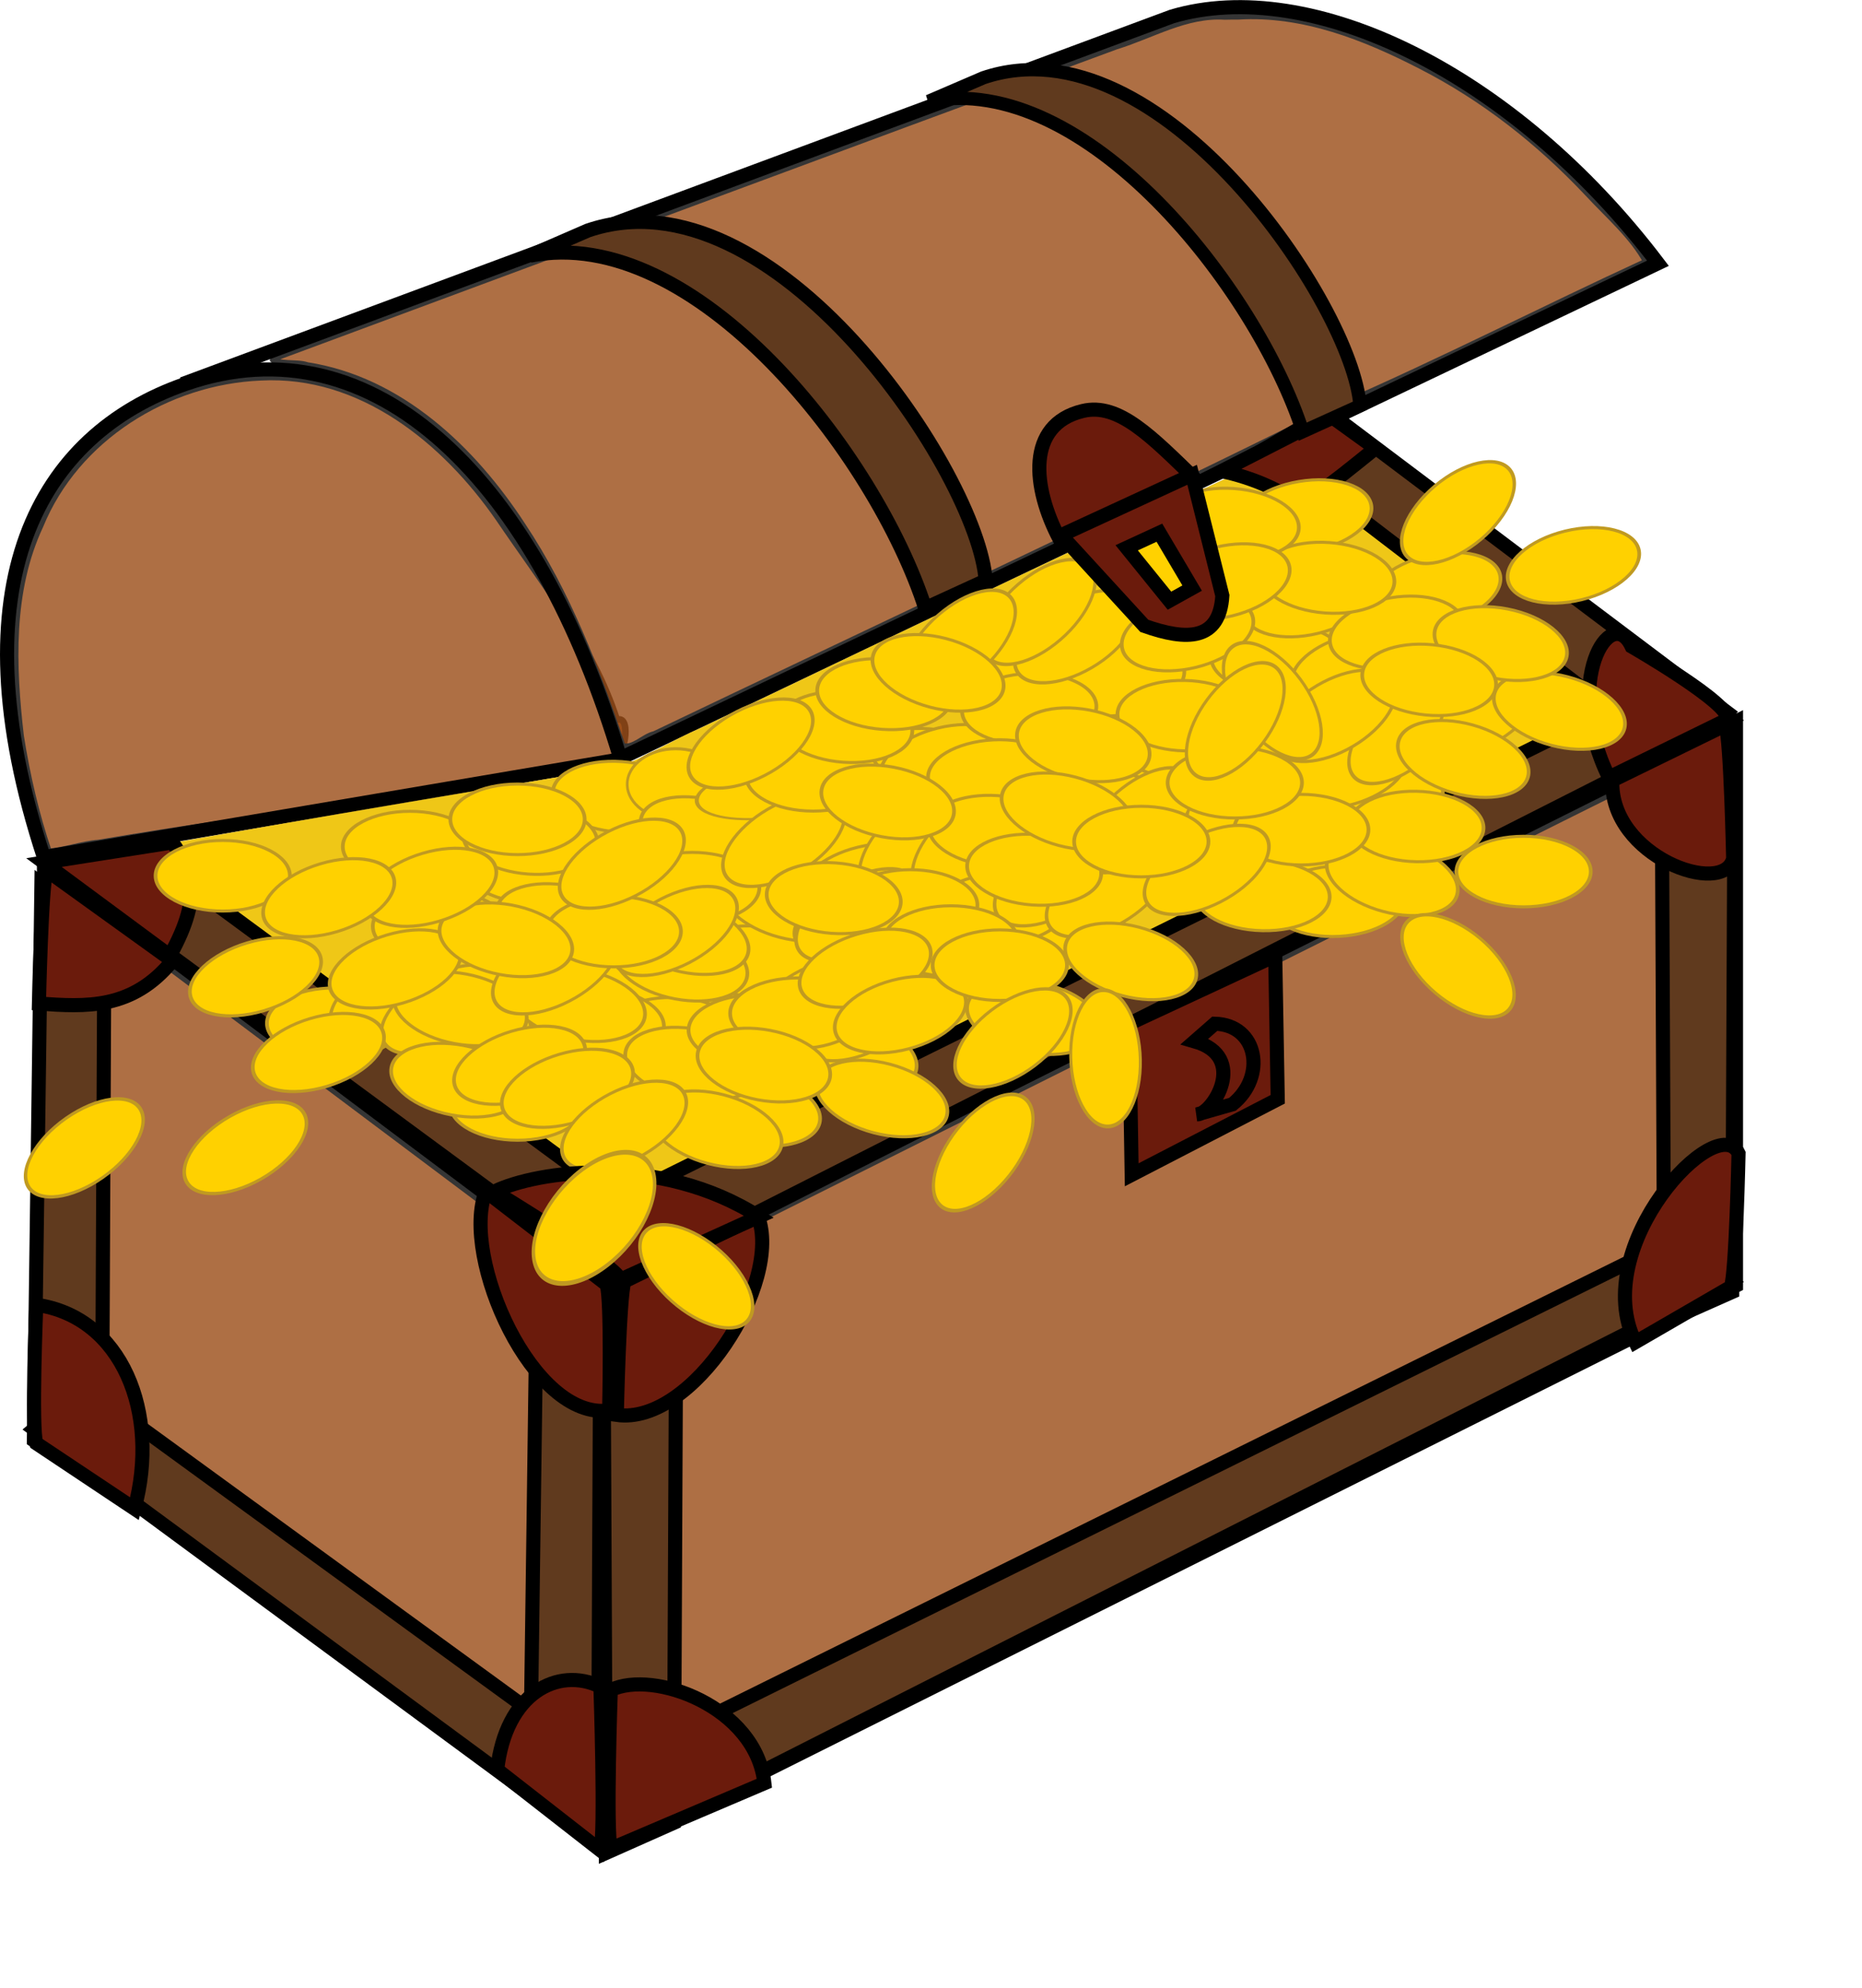 <?xml version="1.0" encoding="UTF-8" standalone="no"?>
<!-- Created with Inkscape (http://www.inkscape.org/) -->

<svg
   xmlns:dc="http://purl.org/dc/elements/1.1/"
   xmlns:cc="http://creativecommons.org/ns#"
   xmlns:rdf="http://www.w3.org/1999/02/22-rdf-syntax-ns#"
   xmlns:svg="http://www.w3.org/2000/svg"
   xmlns="http://www.w3.org/2000/svg"
   xmlns:sodipodi="http://sodipodi.sourceforge.net/DTD/sodipodi-0.dtd"
   xmlns:inkscape="http://www.inkscape.org/namespaces/inkscape"
   width="137.156mm"
   height="146.433mm"
   id="svg3204"
   version="1.1"
   inkscape:version="0.91 r13725"
   sodipodi:docname="schatztruhesvg.svg">
  <defs
     id="defs3206" />
  <sodipodi:namedview
     id="base"
     pagecolor="#ffffff"
     bordercolor="#666666"
     borderopacity="1.0"
     inkscape:pageopacity="0.0"
     inkscape:pageshadow="2"
     inkscape:zoom="2.8"
     inkscape:cx="141.16357"
     inkscape:cy="354.27835"
     inkscape:document-units="px"
     inkscape:current-layer="layer1"
     showgrid="true"
     inkscape:snap-grids="false"
     inkscape:snap-to-guides="true"
     inkscape:window-width="1362"
     inkscape:window-height="704"
     inkscape:window-x="0"
     inkscape:window-y="27"
     inkscape:window-maximized="0"
     showguides="true"
     inkscape:guide-bbox="true"
     fit-margin-top="0"
     fit-margin-left="0"
     fit-margin-right="0"
     fit-margin-bottom="0">
    <inkscape:grid
       type="xygrid"
       id="grid3214"
       originx="-76.88"
       originy="-458.211" />
  </sodipodi:namedview>
  <g
     inkscape:label="Ebene 1"
     inkscape:groupmode="layer"
     id="layer1"
     style="display:inline"
     transform="translate(-76.88,-75.293)">
    <path
       style="fill:#96450d;fill-opacity:0.773;fill-rule:evenodd;stroke:#353535;stroke-width:1.823;stroke-linejoin:bevel;stroke-miterlimit:4;stroke-dasharray:none;stroke-opacity:1"
       d="m 149.485,180.323 c -26.021,1.06 -51.431,16.841 -61.429,41.274 -8.519,18.183 -7.696,39.072 -5.443,58.589 1.731,10.94 4.229,21.769 7.791,32.252 4.467,-0.287 9.278,-2.131 13.99,-2.47 46.467,-7.944 96.264,-13.435 142.55,-22.372 3.769,0.028 6.037,-13.469 1.685,-11.925 -6.608,-20.529 -20.761,-38.199 -32.869,-56.052 -15.062,-21.748 -38.407,-40.775 -66.277,-39.297 z"
       id="path3129"
       inkscape:connector-curvature="0"
       sodipodi:nodetypes="cccccccccc" />
    <path
       style="fill:#96450d;fill-opacity:0.773;fill-rule:evenodd;stroke:#353535;stroke-width:1.823;stroke-linejoin:bevel;stroke-miterlimit:4;stroke-dasharray:none;stroke-opacity:1"
       d="m 417.841,79.879 c -10.773,-0.686 -20.229,5.198 -30.223,8.26 -78.357,28.854 -156.611,57.987 -234.906,87.009 1.324,1.946 6.774,0.862 9.652,1.884 25.859,4.014 46.066,23.294 59.9,44.491 12.547,18.813 20.683,40.202 27.865,61.512 3.051,0.948 6.014,-2.68 8.967,-3.299 59.735,-28.584 119.773,-56.551 179.15,-85.873 2.425,-1.721 6.901,-2.392 7.044,-5.9 1.35,0.539 3.014,1.462 4.644,0.263 28.761,-12.562 56.788,-26.93 85.324,-40.066 -3.864,-7.157 -10.728,-13.033 -16.391,-19.151 -13.387,-14.229 -28.885,-26.432 -46.298,-35.342 -15.725,-8.109 -32.91,-14.92 -50.937,-13.832 -1.264,-0.012 -2.526,0.016 -3.79,0.044 z"
       id="path3127"
       inkscape:connector-curvature="0" />
    <path
       style="fill:#96450d;fill-opacity:0.773;fill-rule:evenodd;stroke:#353535;stroke-width:1.823;stroke-linejoin:bevel;stroke-miterlimit:4;stroke-dasharray:none;stroke-opacity:1"
       d="m 168.916,529.332 -77.285,-57.988 0,-75.537 0,-75.537 77.108,57.836 77.108,57.836 155.622,-77.811 c 85.592,-42.796 155.78,-77.811 155.973,-77.811 0.193,0 0.351,34.068 0.351,75.707 l 0,75.707 -155.62,77.811 c -85.591,42.796 -155.699,77.803 -155.796,77.793 -0.097,-0.007 -34.954,-26.112 -77.46,-58.005 z"
       id="path3115"
       inkscape:connector-curvature="0" />
    <path
       style="fill:none;stroke:#000000;stroke-width:3.926px;stroke-linecap:butt;stroke-linejoin:miter;stroke-opacity:1"
       d="m 89.119,472.438 157.023,117.767 314.045,-157.023 0,-157.023 L 246.142,433.183 89.119,315.416 Z"
       id="path6326"
       inkscape:connector-curvature="0"
       sodipodi:nodetypes="ccccccc" />
    <path
       style="fill:none;stroke:#000000;stroke-width:3.926px;stroke-linecap:butt;stroke-linejoin:miter;stroke-opacity:1"
       d="m 560.187,276.16 -113.561,-84.82 M 88.418,314.014 249.647,286.675 C 226.659,209.541 181.446,163.719 128.375,182.227 88.005,196.305 63.982,237.339 89.119,314.014"
       id="path6328"
       inkscape:connector-curvature="0"
       sodipodi:nodetypes="ccccsc" />
    <path
       style="fill:none;stroke:#000000;stroke-width:3.926px;stroke-linecap:butt;stroke-linejoin:miter;stroke-opacity:1"
       d="M 247.544,287.376 538.456,148.579 C 498.055,95.407 441.72,68.445 403.165,79.882 l -266.726,99.089 -8.765,3.256"
       id="path6330"
       inkscape:connector-curvature="0"
       sodipodi:nodetypes="ccccc" />
    <path
       style="fill:#efc717;fill-opacity:1;fill-rule:evenodd;stroke:#c09a21;stroke-width:0.07;stroke-linejoin:bevel;stroke-miterlimit:4;stroke-dasharray:none;stroke-opacity:1"
       d="m 447.382,195.018 c -58.728,26.92 -116.993,55.031 -175.317,82.883 -7.794,3.357 -15.11,8 -22.999,10.984 -51.669,8.443 -103.516,17.283 -155.007,26.572 0.565,2.683 5.074,4.039 7.032,6.236 48.225,36.55 96.732,72.725 145.106,109.077 28.229,-13.523 56.278,-28.047 84.437,-41.955 74.927,-37.573 150.095,-74.719 224.701,-112.899 -2.221,-3.314 -6.873,-5.355 -9.945,-8.193 -32.533,-24.326 -64.906,-48.952 -97.811,-72.728 l -0.066,0 -0.132,0.023 z"
       id="path3974"
       inkscape:connector-curvature="0" />
  </g>
  <g
     inkscape:groupmode="layer"
     id="layer2"
     inkscape:label="echte Truhe"
     style="display:inline"
     transform="translate(-76.88,-75.293)">
    <path
       style="fill:#603a1e;fill-opacity:1;stroke:#000000;stroke-width:3.926px;stroke-linecap:butt;stroke-linejoin:miter;stroke-opacity:1"
       d="m 226.514,419.163 -2.103,154.92 18.927,12.618 0.701,-154.219 z"
       id="path6333"
       inkscape:connector-curvature="0"
       sodipodi:nodetypes="ccccc" />
    <path
       style="display:inline;fill:#603a1e;fill-opacity:1;stroke:#000000;stroke-width:3.926px;stroke-linecap:butt;stroke-linejoin:miter;stroke-opacity:1"
       d="m 88.418,321.374 -2.103,154.92 18.927,12.618 0.701,-154.219 z"
       id="path6333-6"
       inkscape:connector-curvature="0"
       sodipodi:nodetypes="ccccc" />
    <path
       style="display:inline;fill:#603a1e;fill-opacity:1;stroke:#000000;stroke-width:3.926px;stroke-linecap:butt;stroke-linejoin:miter;stroke-opacity:1"
       d="m 265.189,426.403 -0.701,156.322 -18.927,8.412 -0.701,-154.219 z"
       id="path6333-5"
       inkscape:connector-curvature="0"
       sodipodi:nodetypes="ccccc" />
    <path
       style="display:inline;fill:#603a1e;fill-opacity:1;stroke:#000000;stroke-width:3.926px;stroke-linecap:butt;stroke-linejoin:miter;stroke-opacity:1"
       d="m 559.837,278.614 -0.701,156.322 -18.927,8.412 -0.701,-154.219 z"
       id="path6333-5-9"
       inkscape:connector-curvature="0"
       sodipodi:nodetypes="ccccc" />
    <path
       style="fill:#603a1e;fill-opacity:1;stroke:#000000;stroke-width:3.926px;stroke-linecap:butt;stroke-linejoin:miter;stroke-opacity:1"
       d="m 91.222,316.818 22.432,-7.01 151.415,111.458 -16.824,11.216 z"
       id="path3057"
       inkscape:connector-curvature="0"
       sodipodi:nodetypes="ccccc" />
    <path
       style="display:inline;fill:#603a1e;fill-opacity:1;stroke:#000000;stroke-width:3.926px;stroke-linecap:butt;stroke-linejoin:miter;stroke-opacity:1"
       d="m 429.802,199.752 16.824,-9.814 110.757,83.418 -16.824,11.216 z"
       id="path3057-6"
       inkscape:connector-curvature="0"
       sodipodi:nodetypes="ccccc" />
    <path
       style="display:inline;fill:#6b1b0c;fill-opacity:1;stroke:#000000;stroke-width:3.926px;stroke-linecap:butt;stroke-linejoin:miter;stroke-opacity:1"
       d="m 447.171,190.989 12.618,9.113 c -28.342,22.898 -15.528,12.523 -42.761,6.309 z"
       id="path4774-7"
       inkscape:connector-curvature="0"
       sodipodi:nodetypes="cccc" />
    <ellipse
       style="display:inline;fill:#ffd100;fill-opacity:1;fill-rule:evenodd;stroke:#c09a21;stroke-width:0.406;stroke-linejoin:bevel;stroke-miterlimit:4;stroke-dasharray:none;stroke-opacity:1"
       id="path3798-49-18-0-3"
       transform="matrix(2.548,0.182,-0.127,2.071,146.504,-685.169)"
       cx="63.75"
       cy="468.701"
       rx="7.321"
       ry="4.732" />
    <path
       style="fill:#603a1e;fill-opacity:1;stroke:#000000;stroke-width:3.926px;stroke-linecap:butt;stroke-linejoin:miter;stroke-opacity:1"
       d="M 229.318,419.163 544.064,263.542 558.785,275.459 247.544,433.183 Z"
       id="path3077"
       inkscape:connector-curvature="0" />
    <path
       style="display:inline;fill:#603a1e;fill-opacity:1;stroke:#000000;stroke-width:3.926px;stroke-linecap:butt;stroke-linejoin:miter;stroke-opacity:1"
       d="m 229.318,575.485 314.746,-155.621 14.721,11.917 -311.241,157.724 z"
       id="path3077-2"
       inkscape:connector-curvature="0" />
    <path
       style="display:inline;fill:#603a1e;fill-opacity:1;stroke:#000000;stroke-width:3.926px;stroke-linecap:butt;stroke-linejoin:miter;stroke-opacity:1"
       d="m 86.315,473.139 14.02,-11.917 159.827,116.365 -16.824,11.216 z"
       id="path3057-2"
       inkscape:connector-curvature="0" />
    <path
       style="fill:#603a1e;fill-opacity:1;stroke:#000000;stroke-width:3.926px;stroke-linecap:butt;stroke-linejoin:miter;stroke-opacity:1"
       d="m 224.411,146.476 c 46.156,-9.205 96.359,55.561 110.056,98.139 l 16.824,-7.711 c -2.057,-29.363 -58.787,-115.202 -110.757,-97.438 z"
       id="path3776"
       inkscape:connector-curvature="0"
       sodipodi:nodetypes="ccccc" />
    <path
       style="display:inline;fill:#603a1e;fill-opacity:1;stroke:#000000;stroke-width:3.697px;stroke-linecap:butt;stroke-linejoin:miter;stroke-opacity:1"
       d="m 335.404,103.506 c 43.689,-8.624 91.209,52.058 104.174,91.951 l 15.925,-7.225 C 453.556,160.72 399.858,80.294 350.665,96.938 Z"
       id="path3776-9"
       inkscape:connector-curvature="0"
       sodipodi:nodetypes="ccccc" />
    <ellipse
       style="display:inline;fill:#ffd100;fill-opacity:1;fill-rule:evenodd;stroke:#c09a21;stroke-width:0.406;stroke-linejoin:bevel;stroke-miterlimit:4;stroke-dasharray:none;stroke-opacity:1"
       id="path3798-49-09"
       transform="matrix(2.554,0,0,2.076,36.551,-639.841)"
       cx="63.75"
       cy="468.701"
       rx="7.321"
       ry="4.732" />
    <ellipse
       style="display:inline;fill:#ffd100;fill-opacity:1;fill-rule:evenodd;stroke:#c09a21;stroke-width:0.406;stroke-linejoin:bevel;stroke-miterlimit:4;stroke-dasharray:none;stroke-opacity:1"
       id="path3798-49-1-8"
       transform="matrix(2.554,0,0,2.076,7.074,-612.872)"
       cx="63.75"
       cy="468.701"
       rx="7.321"
       ry="4.732" />
    <ellipse
       style="display:inline;fill:#ffd100;fill-opacity:1;fill-rule:evenodd;stroke:#c09a21;stroke-width:0.406;stroke-linejoin:bevel;stroke-miterlimit:4;stroke-dasharray:none;stroke-opacity:1"
       id="path3798-49-0-5"
       transform="matrix(2.554,0,0,2.076,89.61,-620.275)"
       cx="63.75"
       cy="468.701"
       rx="7.321"
       ry="4.732" />
    <ellipse
       style="display:inline;fill:#ffd100;fill-opacity:1;fill-rule:evenodd;stroke:#c09a21;stroke-width:0.406;stroke-linejoin:bevel;stroke-miterlimit:4;stroke-dasharray:none;stroke-opacity:1"
       id="path3798-49-18-8"
       transform="matrix(2.554,0,0,2.076,62.589,-656.234)"
       cx="63.75"
       cy="468.701"
       rx="7.321"
       ry="4.732" />
    <ellipse
       style="display:inline;fill:#ffd100;fill-opacity:1;fill-rule:evenodd;stroke:#c09a21;stroke-width:0.406;stroke-linejoin:bevel;stroke-miterlimit:4;stroke-dasharray:none;stroke-opacity:1"
       id="path3798-49-3-2"
       transform="matrix(2.554,0,0,2.076,28.199,-662.051)"
       cx="63.75"
       cy="468.701"
       rx="7.321"
       ry="4.732" />
    <path
       style="fill:#6b1b0c;fill-opacity:1;stroke:#000000;stroke-width:3.926px;stroke-linecap:butt;stroke-linejoin:miter;stroke-opacity:1"
       d="m 89.119,315.416 35.751,-5.608 c 4.667,6.84 9.238,13.751 -0.701,31.545 z"
       id="path4774"
       inkscape:connector-curvature="0"
       sodipodi:nodetypes="cccc" />
    <ellipse
       style="display:inline;fill:#ffd100;fill-opacity:1;fill-rule:evenodd;stroke:#c09a21;stroke-width:0.406;stroke-linejoin:bevel;stroke-miterlimit:4;stroke-dasharray:none;stroke-opacity:1"
       id="path3798-49-6-8"
       transform="matrix(2.554,0,0,2.076,-23.931,-653.935)"
       cx="63.75"
       cy="468.701"
       rx="7.321"
       ry="4.732" />
    <ellipse
       style="display:inline;fill:#ffd100;fill-opacity:1;fill-rule:evenodd;stroke:#c09a21;stroke-width:0.406;stroke-linejoin:bevel;stroke-miterlimit:4;stroke-dasharray:none;stroke-opacity:1"
       id="path3798-49-7-1"
       transform="matrix(2.554,0,0,2.076,58.167,-590.133)"
       cx="63.75"
       cy="468.701"
       rx="7.321"
       ry="4.732" />
    <ellipse
       style="display:inline;fill:#ffd100;fill-opacity:1;fill-rule:evenodd;stroke:#c09a21;stroke-width:0.406;stroke-linejoin:bevel;stroke-miterlimit:4;stroke-dasharray:none;stroke-opacity:1"
       id="path3798-49-9-06"
       transform="matrix(2.554,0,0,2.076,100.909,-610.228)"
       cx="63.75"
       cy="468.701"
       rx="7.321"
       ry="4.732" />
    <ellipse
       style="display:inline;fill:#ffd100;fill-opacity:1;fill-rule:evenodd;stroke:#c09a21;stroke-width:0.406;stroke-linejoin:bevel;stroke-miterlimit:4;stroke-dasharray:none;stroke-opacity:1"
       id="path3798-49-0-4-8"
       transform="matrix(2.305,-1.184,0.831,1.873,-350.281,-449.931)"
       cx="63.75"
       cy="468.701"
       rx="7.321"
       ry="4.732" />
    <ellipse
       style="display:inline;fill:#ffd100;fill-opacity:1;fill-rule:evenodd;stroke:#c09a21;stroke-width:0.406;stroke-linejoin:bevel;stroke-miterlimit:4;stroke-dasharray:none;stroke-opacity:1"
       id="path3798-49-9-1-9"
       transform="matrix(2.305,-1.184,0.831,1.873,-336.063,-446.103)"
       cx="63.75"
       cy="468.701"
       rx="7.321"
       ry="4.732" />
    <ellipse
       style="display:inline;fill:#ffd100;fill-opacity:1;fill-rule:evenodd;stroke:#c09a21;stroke-width:0.406;stroke-linejoin:bevel;stroke-miterlimit:4;stroke-dasharray:none;stroke-opacity:1"
       id="path3798-49-12-3"
       transform="matrix(2.548,0.182,-0.127,2.071,121.619,-673.468)"
       cx="63.75"
       cy="468.701"
       rx="7.321"
       ry="4.732" />
    <ellipse
       style="display:inline;fill:#ffd100;fill-opacity:1;fill-rule:evenodd;stroke:#c09a21;stroke-width:0.406;stroke-linejoin:bevel;stroke-miterlimit:4;stroke-dasharray:none;stroke-opacity:1"
       id="path3798-49-0-9-7"
       transform="matrix(2.548,0.182,-0.127,2.071,173.361,-650.17)"
       cx="63.75"
       cy="468.701"
       rx="7.321"
       ry="4.732" />
    <ellipse
       style="display:inline;fill:#ffd100;fill-opacity:1;fill-rule:evenodd;stroke:#c09a21;stroke-width:0.406;stroke-linejoin:bevel;stroke-miterlimit:4;stroke-dasharray:none;stroke-opacity:1"
       id="path3798-49-3-2-7"
       transform="matrix(1.845,0,0,2.09,147.389,-685.967)"
       cx="63.75"
       cy="468.701"
       rx="7.321"
       ry="4.732" />
    <ellipse
       style="display:inline;fill:#ffd100;fill-opacity:1;fill-rule:evenodd;stroke:#c09a21;stroke-width:0.406;stroke-linejoin:bevel;stroke-miterlimit:4;stroke-dasharray:none;stroke-opacity:1"
       id="path3798-49-7-9-6"
       transform="matrix(2.548,0.182,-0.127,2.071,140.137,-622.331)"
       cx="63.75"
       cy="468.701"
       rx="7.321"
       ry="4.732" />
    <ellipse
       style="display:inline;fill:#ffd100;fill-opacity:1;fill-rule:evenodd;stroke:#c09a21;stroke-width:0.406;stroke-linejoin:bevel;stroke-miterlimit:4;stroke-dasharray:none;stroke-opacity:1"
       id="path3798-49-9-0-2"
       transform="matrix(2.548,0.182,-0.127,2.071,184.019,-639.341)"
       cx="63.75"
       cy="468.701"
       rx="7.321"
       ry="4.732" />
    <ellipse
       style="display:inline;fill:#ffd100;fill-opacity:1;fill-rule:evenodd;stroke:#c09a21;stroke-width:0.406;stroke-linejoin:bevel;stroke-miterlimit:4;stroke-dasharray:none;stroke-opacity:1"
       id="path3798-49-09-1"
       transform="matrix(2.512,0.476,-0.366,2.041,249.387,-631.996)"
       cx="63.75"
       cy="468.701"
       rx="7.321"
       ry="4.732" />
    <ellipse
       style="display:inline;fill:#ffd100;fill-opacity:1;fill-rule:evenodd;stroke:#c09a21;stroke-width:0.406;stroke-linejoin:bevel;stroke-miterlimit:4;stroke-dasharray:none;stroke-opacity:1"
       id="path3798-49-1-8-8"
       transform="matrix(2.512,0.476,-0.366,2.041,215.647,-610.964)"
       cx="63.75"
       cy="468.701"
       rx="7.321"
       ry="4.732" />
    <ellipse
       style="display:inline;fill:#ffd100;fill-opacity:1;fill-rule:evenodd;stroke:#c09a21;stroke-width:0.406;stroke-linejoin:bevel;stroke-miterlimit:4;stroke-dasharray:none;stroke-opacity:1"
       id="path3798-49-0-5-8"
       transform="matrix(2.512,0.476,-0.366,2.041,298.121,-602.869)"
       cx="63.75"
       cy="468.701"
       rx="7.321"
       ry="4.732" />
    <ellipse
       style="display:inline;fill:#ffd100;fill-opacity:1;fill-rule:evenodd;stroke:#c09a21;stroke-width:0.406;stroke-linejoin:bevel;stroke-miterlimit:4;stroke-dasharray:none;stroke-opacity:1"
       id="path3798-49-18-8-5"
       transform="matrix(2.512,0.476,-0.366,2.041,277.881,-643.267)"
       cx="63.75"
       cy="468.701"
       rx="7.321"
       ry="4.732" />
    <ellipse
       style="display:inline;fill:#ffd100;fill-opacity:1;fill-rule:evenodd;stroke:#c09a21;stroke-width:0.406;stroke-linejoin:bevel;stroke-miterlimit:4;stroke-dasharray:none;stroke-opacity:1"
       id="path3798-49-3-2-4"
       transform="matrix(2.512,0.476,-0.366,2.041,245.085,-655.394)"
       cx="63.75"
       cy="468.701"
       rx="7.321"
       ry="4.732" />
    <ellipse
       style="display:inline;fill:#ffd100;fill-opacity:1;fill-rule:evenodd;stroke:#c09a21;stroke-width:0.406;stroke-linejoin:bevel;stroke-miterlimit:4;stroke-dasharray:none;stroke-opacity:1"
       id="path3798-49-6-8-9"
       transform="matrix(2.512,0.476,-0.366,2.041,216.455,-630.832)"
       cx="63.75"
       cy="468.701"
       rx="7.321"
       ry="4.732" />
    <ellipse
       style="display:inline;fill:#ffd100;fill-opacity:1;fill-rule:evenodd;stroke:#c09a21;stroke-width:0.406;stroke-linejoin:bevel;stroke-miterlimit:4;stroke-dasharray:none;stroke-opacity:1"
       id="path3798-49-9-06-8"
       transform="matrix(2.512,0.476,-0.366,2.041,280.826,-615.417)"
       cx="63.75"
       cy="468.701"
       rx="7.321"
       ry="4.732" />
    <ellipse
       style="display:inline;fill:#ffd100;fill-opacity:1;fill-rule:evenodd;stroke:#c09a21;stroke-width:0.406;stroke-linejoin:bevel;stroke-miterlimit:4;stroke-dasharray:none;stroke-opacity:1"
       id="path3798-49-97-9-6"
       transform="matrix(2.475,-0.735,0.487,1.997,-220.512,-520.849)"
       cx="63.75"
       cy="468.701"
       rx="7.321"
       ry="4.732" />
    <ellipse
       style="display:inline;fill:#ffd100;fill-opacity:1;fill-rule:evenodd;stroke:#c09a21;stroke-width:0.406;stroke-linejoin:bevel;stroke-miterlimit:4;stroke-dasharray:none;stroke-opacity:1"
       id="path3798-49-0-4-8-1"
       transform="matrix(2.475,-0.735,0.487,1.997,-164.497,-517.296)"
       cx="63.75"
       cy="468.701"
       rx="7.321"
       ry="4.732" />
    <ellipse
       style="display:inline;fill:#ffd100;fill-opacity:1;fill-rule:evenodd;stroke:#c09a21;stroke-width:0.406;stroke-linejoin:bevel;stroke-miterlimit:4;stroke-dasharray:none;stroke-opacity:1"
       id="path3798-49-18-7-6-5"
       transform="matrix(2.475,-0.735,0.487,1.997,-199.121,-544.115)"
       cx="63.75"
       cy="468.701"
       rx="7.321"
       ry="4.732" />
    <ellipse
       style="display:inline;fill:#ffd100;fill-opacity:1;fill-rule:evenodd;stroke:#c09a21;stroke-width:0.406;stroke-linejoin:bevel;stroke-miterlimit:4;stroke-dasharray:none;stroke-opacity:1"
       id="path3798-49-3-1-7-9"
       transform="matrix(2.475,-0.735,0.487,1.997,-238.023,-541.916)"
       cx="63.75"
       cy="468.701"
       rx="7.321"
       ry="4.732" />
    <ellipse
       style="display:inline;fill:#ffd100;fill-opacity:1;fill-rule:evenodd;stroke:#c09a21;stroke-width:0.406;stroke-linejoin:bevel;stroke-miterlimit:4;stroke-dasharray:none;stroke-opacity:1"
       id="path3798-49-9-1-9-5"
       transform="matrix(2.475,-0.735,0.487,1.997,-151.188,-510.882)"
       cx="63.75"
       cy="468.701"
       rx="7.321"
       ry="4.732" />
    <ellipse
       style="display:inline;fill:#ffd100;fill-opacity:1;fill-rule:evenodd;stroke:#c09a21;stroke-width:0.406;stroke-linejoin:bevel;stroke-miterlimit:4;stroke-dasharray:none;stroke-opacity:1"
       id="path3798-49-12-3-2"
       transform="matrix(2.474,0.653,-0.49,2.013,338.971,-649.217)"
       cx="63.75"
       cy="468.701"
       rx="7.321"
       ry="4.732" />
    <ellipse
       style="display:inline;fill:#ffd100;fill-opacity:1;fill-rule:evenodd;stroke:#c09a21;stroke-width:0.406;stroke-linejoin:bevel;stroke-miterlimit:4;stroke-dasharray:none;stroke-opacity:1"
       id="path3798-49-0-9-7-7"
       transform="matrix(2.474,0.653,-0.49,2.013,385.752,-616.666)"
       cx="63.75"
       cy="468.701"
       rx="7.321"
       ry="4.732" />
    <ellipse
       style="display:inline;fill:#ffd100;fill-opacity:1;fill-rule:evenodd;stroke:#c09a21;stroke-width:0.406;stroke-linejoin:bevel;stroke-miterlimit:4;stroke-dasharray:none;stroke-opacity:1"
       id="path3798-49-18-0-3-0"
       transform="matrix(2.474,0.653,-0.49,2.013,368.067,-658.454)"
       cx="63.75"
       cy="468.701"
       rx="7.321"
       ry="4.732" />
    <ellipse
       style="display:inline;fill:#ffd100;fill-opacity:1;fill-rule:evenodd;stroke:#c09a21;stroke-width:0.406;stroke-linejoin:bevel;stroke-miterlimit:4;stroke-dasharray:none;stroke-opacity:1"
       id="path3798-49-3-15-4-1"
       transform="matrix(2.474,0.653,-0.49,2.013,345.44,-677.366)"
       cx="63.75"
       cy="468.701"
       rx="7.321"
       ry="4.732" />
    <ellipse
       style="display:inline;fill:#ffd100;fill-opacity:1;fill-rule:evenodd;stroke:#c09a21;stroke-width:0.406;stroke-linejoin:bevel;stroke-miterlimit:4;stroke-dasharray:none;stroke-opacity:1"
       id="path3798-49-7-9-6-1"
       transform="matrix(2.474,0.653,-0.49,2.013,348.174,-595.476)"
       cx="63.75"
       cy="468.701"
       rx="7.321"
       ry="4.732" />
    <ellipse
       style="display:inline;fill:#ffd100;fill-opacity:1;fill-rule:evenodd;stroke:#c09a21;stroke-width:0.406;stroke-linejoin:bevel;stroke-miterlimit:4;stroke-dasharray:none;stroke-opacity:1"
       id="path3798-49-9-0-2-2"
       transform="matrix(2.474,0.653,-0.49,2.013,394.326,-604.03)"
       cx="63.75"
       cy="468.701"
       rx="7.321"
       ry="4.732" />
    <ellipse
       style="display:inline;fill:#ffd100;fill-opacity:1;fill-rule:evenodd;stroke:#c09a21;stroke-width:0.406;stroke-linejoin:bevel;stroke-miterlimit:4;stroke-dasharray:none;stroke-opacity:1"
       id="path3798-49-09-5"
       transform="matrix(2.554,0,0,2.076,153.934,-637.925)"
       cx="63.75"
       cy="468.701"
       rx="7.321"
       ry="4.732" />
    <ellipse
       style="display:inline;fill:#ffd100;fill-opacity:1;fill-rule:evenodd;stroke:#c09a21;stroke-width:0.406;stroke-linejoin:bevel;stroke-miterlimit:4;stroke-dasharray:none;stroke-opacity:1"
       id="path3798-49-1-8-6"
       transform="matrix(2.554,0,0,2.076,124.457,-610.956)"
       cx="63.75"
       cy="468.701"
       rx="7.321"
       ry="4.732" />
    <ellipse
       style="display:inline;fill:#ffd100;fill-opacity:1;fill-rule:evenodd;stroke:#c09a21;stroke-width:0.406;stroke-linejoin:bevel;stroke-miterlimit:4;stroke-dasharray:none;stroke-opacity:1"
       id="path3798-49-18-8-8"
       transform="matrix(2.554,0,0,2.076,179.972,-654.318)"
       cx="63.75"
       cy="468.701"
       rx="7.321"
       ry="4.732" />
    <ellipse
       style="display:inline;fill:#ffd100;fill-opacity:1;fill-rule:evenodd;stroke:#c09a21;stroke-width:0.406;stroke-linejoin:bevel;stroke-miterlimit:4;stroke-dasharray:none;stroke-opacity:1"
       id="path3798-49-3-2-6"
       transform="matrix(2.554,0,0,2.076,145.582,-660.135)"
       cx="63.75"
       cy="468.701"
       rx="7.321"
       ry="4.732" />
    <ellipse
       style="display:inline;fill:#ffd100;fill-opacity:1;fill-rule:evenodd;stroke:#c09a21;stroke-width:0.406;stroke-linejoin:bevel;stroke-miterlimit:4;stroke-dasharray:none;stroke-opacity:1"
       id="path3798-49-6-8-3"
       transform="matrix(2.554,0,0,2.076,106.771,-650.616)"
       cx="63.75"
       cy="468.701"
       rx="7.321"
       ry="4.732" />
    <ellipse
       style="display:inline;fill:#ffd100;fill-opacity:1;fill-rule:evenodd;stroke:#c09a21;stroke-width:0.406;stroke-linejoin:bevel;stroke-miterlimit:4;stroke-dasharray:none;stroke-opacity:1"
       id="path3798-49-97-9-3"
       transform="matrix(2.305,-1.184,0.831,1.873,-285.808,-413.734)"
       cx="63.75"
       cy="468.701"
       rx="7.321"
       ry="4.732" />
    <ellipse
       style="display:inline;fill:#ffd100;fill-opacity:1;fill-rule:evenodd;stroke:#c09a21;stroke-width:0.406;stroke-linejoin:bevel;stroke-miterlimit:4;stroke-dasharray:none;stroke-opacity:1"
       id="path3798-49-0-4-8-2"
       transform="matrix(2.305,-1.184,0.831,1.873,-232.898,-448.015)"
       cx="63.75"
       cy="468.701"
       rx="7.321"
       ry="4.732" />
    <ellipse
       style="display:inline;fill:#ffd100;fill-opacity:1;fill-rule:evenodd;stroke:#c09a21;stroke-width:0.406;stroke-linejoin:bevel;stroke-miterlimit:4;stroke-dasharray:none;stroke-opacity:1"
       id="path3798-49-18-7-6-8"
       transform="matrix(2.305,-1.184,0.831,1.873,-271.674,-467.939)"
       cx="63.75"
       cy="468.701"
       rx="7.321"
       ry="4.732" />
    <ellipse
       style="display:inline;fill:#ffd100;fill-opacity:1;fill-rule:evenodd;stroke:#c09a21;stroke-width:0.406;stroke-linejoin:bevel;stroke-miterlimit:4;stroke-dasharray:none;stroke-opacity:1"
       id="path3798-49-3-1-7-0"
       transform="matrix(2.305,-1.184,0.831,1.873,-305.037,-457.245)"
       cx="63.75"
       cy="468.701"
       rx="7.321"
       ry="4.732" />
    <ellipse
       style="display:inline;fill:#ffd100;fill-opacity:1;fill-rule:evenodd;stroke:#c09a21;stroke-width:0.406;stroke-linejoin:bevel;stroke-miterlimit:4;stroke-dasharray:none;stroke-opacity:1"
       id="path3798-49-9-1-9-4"
       transform="matrix(2.305,-1.184,0.831,1.873,-218.68,-444.187)"
       cx="63.75"
       cy="468.701"
       rx="7.321"
       ry="4.732" />
    <ellipse
       style="display:inline;fill:#ffd100;fill-opacity:1;fill-rule:evenodd;stroke:#c09a21;stroke-width:0.406;stroke-linejoin:bevel;stroke-miterlimit:4;stroke-dasharray:none;stroke-opacity:1"
       id="path3798-49-12-3-8"
       transform="matrix(2.548,0.182,-0.127,2.071,239.002,-671.551)"
       cx="63.75"
       cy="468.701"
       rx="7.321"
       ry="4.732" />
    <ellipse
       style="display:inline;fill:#ffd100;fill-opacity:1;fill-rule:evenodd;stroke:#c09a21;stroke-width:0.406;stroke-linejoin:bevel;stroke-miterlimit:4;stroke-dasharray:none;stroke-opacity:1"
       id="path3798-49-3-15-4-2"
       transform="matrix(2.548,0.182,-0.127,2.071,232.032,-694.307)"
       cx="63.75"
       cy="468.701"
       rx="7.321"
       ry="4.732" />
    <ellipse
       style="display:inline;fill:#ffd100;fill-opacity:1;fill-rule:evenodd;stroke:#c09a21;stroke-width:0.406;stroke-linejoin:bevel;stroke-miterlimit:4;stroke-dasharray:none;stroke-opacity:1"
       id="path3798-49-09-3"
       transform="matrix(2.482,-0.603,0.49,2.017,-47.56,-619.417)"
       cx="63.75"
       cy="468.701"
       rx="7.321"
       ry="4.732" />
    <ellipse
       style="display:inline;fill:#ffd100;fill-opacity:1;fill-rule:evenodd;stroke:#c09a21;stroke-width:0.406;stroke-linejoin:bevel;stroke-miterlimit:4;stroke-dasharray:none;stroke-opacity:1"
       id="path3798-49-1-8-7"
       transform="matrix(2.482,-0.603,0.49,2.017,-69.842,-586.254)"
       cx="63.75"
       cy="468.701"
       rx="7.321"
       ry="4.732" />
    <ellipse
       style="display:inline;fill:#ffd100;fill-opacity:1;fill-rule:evenodd;stroke:#c09a21;stroke-width:0.406;stroke-linejoin:bevel;stroke-miterlimit:4;stroke-dasharray:none;stroke-opacity:1"
       id="path3798-49-0-5-5"
       transform="matrix(2.482,-0.603,0.49,2.017,8.618,-612.921)"
       cx="63.75"
       cy="468.701"
       rx="7.321"
       ry="4.732" />
    <ellipse
       style="display:inline;fill:#ffd100;fill-opacity:1;fill-rule:evenodd;stroke:#c09a21;stroke-width:0.406;stroke-linejoin:bevel;stroke-miterlimit:4;stroke-dasharray:none;stroke-opacity:1"
       id="path3798-49-18-8-86"
       transform="matrix(2.482,-0.603,0.49,2.017,-26.124,-641.49)"
       cx="63.75"
       cy="468.701"
       rx="7.321"
       ry="4.732" />
    <ellipse
       style="display:inline;fill:#ffd100;fill-opacity:1;fill-rule:evenodd;stroke:#c09a21;stroke-width:0.406;stroke-linejoin:bevel;stroke-miterlimit:4;stroke-dasharray:none;stroke-opacity:1"
       id="path3798-49-3-2-2"
       transform="matrix(2.482,-0.603,0.49,2.017,-60.916,-639.029)"
       cx="63.75"
       cy="468.701"
       rx="7.321"
       ry="4.732" />
    <ellipse
       style="display:inline;fill:#ffd100;fill-opacity:1;fill-rule:evenodd;stroke:#c09a21;stroke-width:0.406;stroke-linejoin:bevel;stroke-miterlimit:4;stroke-dasharray:none;stroke-opacity:1"
       id="path3798-49-6-8-0"
       transform="matrix(2.727,-0.425,0.538,1.423,-135.013,-343.952)"
       cx="63.75"
       cy="468.701"
       rx="7.321"
       ry="4.732" />
    <path
       style="fill:#6b1b0c;fill-opacity:1;stroke:#000000;stroke-width:3.926px;stroke-linecap:butt;stroke-linejoin:miter;stroke-opacity:1"
       d="m 391.248,360.279 40.658,-18.927 0.701,39.957 -40.658,21.03 z"
       id="path5067"
       inkscape:connector-curvature="0"
       sodipodi:nodetypes="ccccc" />
    <ellipse
       style="display:inline;fill:#ffd100;fill-opacity:1;fill-rule:evenodd;stroke:#c09a21;stroke-width:0.406;stroke-linejoin:bevel;stroke-miterlimit:4;stroke-dasharray:none;stroke-opacity:1"
       id="path3798-49-7-1-6"
       transform="matrix(2.482,-0.603,0.49,2.017,-14.826,-576.212)"
       cx="63.75"
       cy="468.701"
       rx="7.321"
       ry="4.732" />
    <ellipse
       style="display:inline;fill:#ffd100;fill-opacity:1;fill-rule:evenodd;stroke:#c09a21;stroke-width:0.406;stroke-linejoin:bevel;stroke-miterlimit:4;stroke-dasharray:none;stroke-opacity:1"
       id="path3798-49-9-06-24"
       transform="matrix(2.482,-0.603,0.49,2.017,21.969,-605.823)"
       cx="63.75"
       cy="468.701"
       rx="7.321"
       ry="4.732" />
    <ellipse
       style="display:inline;fill:#ffd100;fill-opacity:1;fill-rule:evenodd;stroke:#c09a21;stroke-width:0.406;stroke-linejoin:bevel;stroke-miterlimit:4;stroke-dasharray:none;stroke-opacity:1"
       id="path3798-49-0-4-8-9"
       transform="matrix(1.96,-1.694,1.249,1.624,-378.668,-343.604)"
       cx="63.75"
       cy="468.701"
       rx="7.321"
       ry="4.732" />
    <ellipse
       style="display:inline;fill:#ffd100;fill-opacity:1;fill-rule:evenodd;stroke:#c09a21;stroke-width:0.406;stroke-linejoin:bevel;stroke-miterlimit:4;stroke-dasharray:none;stroke-opacity:1"
       id="path3798-49-9-1-9-6"
       transform="matrix(1.96,-1.694,1.249,1.624,-363.947,-343.238)"
       cx="63.75"
       cy="468.701"
       rx="7.321"
       ry="4.732" />
    <ellipse
       style="display:inline;fill:#ffd100;fill-opacity:1;fill-rule:evenodd;stroke:#c09a21;stroke-width:0.406;stroke-linejoin:bevel;stroke-miterlimit:4;stroke-dasharray:none;stroke-opacity:1"
       id="path3798-49-12-3-9"
       transform="matrix(2.519,-0.425,0.365,2.043,27.174,-672.164)"
       cx="63.75"
       cy="468.701"
       rx="7.321"
       ry="4.732" />
    <ellipse
       style="display:inline;fill:#ffd100;fill-opacity:1;fill-rule:evenodd;stroke:#c09a21;stroke-width:0.406;stroke-linejoin:bevel;stroke-miterlimit:4;stroke-dasharray:none;stroke-opacity:1"
       id="path3798-49-0-9-7-6"
       transform="matrix(2.519,-0.425,0.365,2.043,82.951,-661.731)"
       cx="63.75"
       cy="468.701"
       rx="7.321"
       ry="4.732" />
    <ellipse
       style="display:inline;fill:#ffd100;fill-opacity:1;fill-rule:evenodd;stroke:#c09a21;stroke-width:0.406;stroke-linejoin:bevel;stroke-miterlimit:4;stroke-dasharray:none;stroke-opacity:1"
       id="path3798-49-18-0-3-8"
       transform="matrix(2.519,-0.425,0.365,2.043,56.407,-665.939)"
       cx="63.75"
       cy="468.701"
       rx="7.321"
       ry="4.732" />
    <ellipse
       style="display:inline;fill:#ffd100;fill-opacity:1;fill-rule:evenodd;stroke:#c09a21;stroke-width:0.406;stroke-linejoin:bevel;stroke-miterlimit:4;stroke-dasharray:none;stroke-opacity:1"
       id="path3798-49-7-9-6-9"
       transform="matrix(2.519,-0.425,0.365,2.043,57.233,-626.839)"
       cx="63.75"
       cy="468.701"
       rx="7.321"
       ry="4.732" />
    <ellipse
       style="display:inline;fill:#ffd100;fill-opacity:1;fill-rule:evenodd;stroke:#c09a21;stroke-width:0.406;stroke-linejoin:bevel;stroke-miterlimit:4;stroke-dasharray:none;stroke-opacity:1"
       id="path3798-49-9-0-2-42"
       transform="matrix(2.519,-0.425,0.365,2.043,95.863,-653.722)"
       cx="63.75"
       cy="468.701"
       rx="7.321"
       ry="4.732" />
    <ellipse
       style="display:inline;fill:#ffd100;fill-opacity:1;fill-rule:evenodd;stroke:#c09a21;stroke-width:0.406;stroke-linejoin:bevel;stroke-miterlimit:4;stroke-dasharray:none;stroke-opacity:1"
       id="path3798-49-09-1-8"
       transform="matrix(2.553,-0.13,0.126,2.07,161.119,-662.006)"
       cx="63.75"
       cy="468.701"
       rx="7.321"
       ry="4.732" />
    <ellipse
       style="display:inline;fill:#ffd100;fill-opacity:1;fill-rule:evenodd;stroke:#c09a21;stroke-width:0.406;stroke-linejoin:bevel;stroke-miterlimit:4;stroke-dasharray:none;stroke-opacity:1"
       id="path3798-49-1-8-8-7"
       transform="matrix(2.553,-0.13,0.126,2.07,133.293,-633.608)"
       cx="63.75"
       cy="468.701"
       rx="7.321"
       ry="4.732" />
    <ellipse
       style="display:inline;fill:#ffd100;fill-opacity:1;fill-rule:evenodd;stroke:#c09a21;stroke-width:0.406;stroke-linejoin:bevel;stroke-miterlimit:4;stroke-dasharray:none;stroke-opacity:1"
       id="path3798-49-0-5-8-5"
       transform="matrix(2.553,-0.13,0.126,2.07,215.35,-645.199)"
       cx="63.75"
       cy="468.701"
       rx="7.321"
       ry="4.732" />
    <ellipse
       style="display:inline;fill:#ffd100;fill-opacity:1;fill-rule:evenodd;stroke:#c09a21;stroke-width:0.406;stroke-linejoin:bevel;stroke-miterlimit:4;stroke-dasharray:none;stroke-opacity:1"
       id="path3798-49-18-8-5-0"
       transform="matrix(2.553,-0.13,0.126,2.07,186.15,-679.682)"
       cx="63.75"
       cy="468.701"
       rx="7.321"
       ry="4.732" />
    <ellipse
       style="display:inline;fill:#ffd100;fill-opacity:1;fill-rule:evenodd;stroke:#c09a21;stroke-width:0.406;stroke-linejoin:bevel;stroke-miterlimit:4;stroke-dasharray:none;stroke-opacity:1"
       id="path3798-49-3-2-4-7"
       transform="matrix(2.553,-0.13,0.126,2.07,141.605,-689.337)"
       cx="63.75"
       cy="468.701"
       rx="7.321"
       ry="4.732" />
    <ellipse
       style="display:inline;fill:#ffd100;fill-opacity:1;fill-rule:evenodd;stroke:#c09a21;stroke-width:0.406;stroke-linejoin:bevel;stroke-miterlimit:4;stroke-dasharray:none;stroke-opacity:1"
       id="path3798-49-6-8-9-7"
       transform="matrix(2.553,-0.13,0.126,2.07,132.127,-670.856)"
       cx="63.75"
       cy="468.701"
       rx="7.321"
       ry="4.732" />
    <ellipse
       style="display:inline;fill:#ffd100;fill-opacity:1;fill-rule:evenodd;stroke:#c09a21;stroke-width:0.406;stroke-linejoin:bevel;stroke-miterlimit:4;stroke-dasharray:none;stroke-opacity:1"
       id="path3798-49-9-06-8-6"
       transform="matrix(2.553,-0.13,0.126,2.07,227.257,-635.755)"
       cx="63.75"
       cy="468.701"
       rx="7.321"
       ry="4.732" />
    <ellipse
       style="display:inline;fill:#ffd100;fill-opacity:1;fill-rule:evenodd;stroke:#c09a21;stroke-width:0.406;stroke-linejoin:bevel;stroke-miterlimit:4;stroke-dasharray:none;stroke-opacity:1"
       id="path3798-49-7-1-7"
       transform="matrix(2.468,0.657,-0.534,2.006,557.43,-662.554)"
       cx="63.75"
       cy="468.701"
       rx="7.321"
       ry="4.732" />
    <ellipse
       style="display:inline;fill:#ffd100;fill-opacity:1;fill-rule:evenodd;stroke:#c09a21;stroke-width:0.406;stroke-linejoin:bevel;stroke-miterlimit:4;stroke-dasharray:none;stroke-opacity:1"
       id="path3798-49-97-9-6-6"
       transform="matrix(2.232,-1.298,0.944,1.826,-269.293,-443.136)"
       cx="63.75"
       cy="468.701"
       rx="7.321"
       ry="4.732" />
    <ellipse
       style="display:inline;fill:#ffd100;fill-opacity:1;fill-rule:evenodd;stroke:#c09a21;stroke-width:0.406;stroke-linejoin:bevel;stroke-miterlimit:4;stroke-dasharray:none;stroke-opacity:1"
       id="path3798-49-0-4-8-1-6"
       transform="matrix(2.232,-1.298,0.944,1.826,-214.021,-452.899)"
       cx="63.75"
       cy="468.701"
       rx="7.321"
       ry="4.732" />
    <ellipse
       style="display:inline;fill:#ffd100;fill-opacity:1;fill-rule:evenodd;stroke:#c09a21;stroke-width:0.406;stroke-linejoin:bevel;stroke-miterlimit:4;stroke-dasharray:none;stroke-opacity:1"
       id="path3798-49-18-7-6-5-8"
       transform="matrix(2.232,-1.298,0.944,1.826,-208.43,-520.562)"
       cx="63.75"
       cy="468.701"
       rx="7.321"
       ry="4.732" />
    <ellipse
       style="display:inline;fill:#ffd100;fill-opacity:1;fill-rule:evenodd;stroke:#c09a21;stroke-width:0.406;stroke-linejoin:bevel;stroke-miterlimit:4;stroke-dasharray:none;stroke-opacity:1"
       id="path3798-49-3-1-7-9-0"
       transform="matrix(2.232,-1.298,0.944,1.826,-289.67,-463.878)"
       cx="63.75"
       cy="468.701"
       rx="7.321"
       ry="4.732" />
    <ellipse
       style="display:inline;fill:#ffd100;fill-opacity:1;fill-rule:evenodd;stroke:#c09a21;stroke-width:0.406;stroke-linejoin:bevel;stroke-miterlimit:4;stroke-dasharray:none;stroke-opacity:1"
       id="path3798-49-9-1-9-5-7"
       transform="matrix(2.232,-1.298,0.944,1.826,-199.574,-449.806)"
       cx="63.75"
       cy="468.701"
       rx="7.321"
       ry="4.732" />
    <ellipse
       style="display:inline;fill:#ffd100;fill-opacity:1;fill-rule:evenodd;stroke:#c09a21;stroke-width:0.406;stroke-linejoin:bevel;stroke-miterlimit:4;stroke-dasharray:none;stroke-opacity:1"
       id="path3798-49-12-3-2-4"
       transform="matrix(2.558,0.051,-0.001,2.072,244.111,-699.877)"
       cx="63.75"
       cy="468.701"
       rx="7.321"
       ry="4.732" />
    <ellipse
       style="display:inline;fill:#ffd100;fill-opacity:1;fill-rule:evenodd;stroke:#c09a21;stroke-width:0.406;stroke-linejoin:bevel;stroke-miterlimit:4;stroke-dasharray:none;stroke-opacity:1"
       id="path3798-49-0-9-7-7-3"
       transform="matrix(2.558,0.051,-0.001,2.072,297.252,-679.281)"
       cx="63.75"
       cy="468.701"
       rx="7.321"
       ry="4.732" />
    <ellipse
       style="display:inline;fill:#ffd100;fill-opacity:1;fill-rule:evenodd;stroke:#c09a21;stroke-width:0.406;stroke-linejoin:bevel;stroke-miterlimit:4;stroke-dasharray:none;stroke-opacity:1"
       id="path3798-49-18-0-3-0-4"
       transform="matrix(2.558,0.051,-0.001,2.072,270.207,-715.718)"
       cx="63.75"
       cy="468.701"
       rx="7.321"
       ry="4.732" />
    <ellipse
       style="display:inline;fill:#ffd100;fill-opacity:1;fill-rule:evenodd;stroke:#c09a21;stroke-width:0.406;stroke-linejoin:bevel;stroke-miterlimit:4;stroke-dasharray:none;stroke-opacity:1"
       id="path3798-49-3-15-4-1-9"
       transform="matrix(2.558,0.051,-0.001,2.072,236.082,-741.135)"
       cx="63.75"
       cy="468.701"
       rx="7.321"
       ry="4.732" />
    <ellipse
       style="display:inline;fill:#ffd100;fill-opacity:1;fill-rule:evenodd;stroke:#c09a21;stroke-width:0.406;stroke-linejoin:bevel;stroke-miterlimit:4;stroke-dasharray:none;stroke-opacity:1"
       id="path3798-49-7-9-6-1-2"
       transform="matrix(2.558,0.051,-0.001,2.072,265.734,-649.824)"
       cx="63.75"
       cy="468.701"
       rx="7.321"
       ry="4.732" />
    <ellipse
       style="display:inline;fill:#ffd100;fill-opacity:1;fill-rule:evenodd;stroke:#c09a21;stroke-width:0.406;stroke-linejoin:bevel;stroke-miterlimit:4;stroke-dasharray:none;stroke-opacity:1"
       id="path3798-49-9-0-2-2-2"
       transform="matrix(2.558,0.051,-0.001,2.072,308.565,-669.025)"
       cx="63.75"
       cy="468.701"
       rx="7.321"
       ry="4.732" />
    <ellipse
       style="display:inline;fill:#ffd100;fill-opacity:1;fill-rule:evenodd;stroke:#c09a21;stroke-width:0.406;stroke-linejoin:bevel;stroke-miterlimit:4;stroke-dasharray:none;stroke-opacity:1"
       id="path3798-49-09-5-3"
       transform="matrix(2.482,-0.603,0.49,2.017,66.962,-645.248)"
       cx="63.75"
       cy="468.701"
       rx="7.321"
       ry="4.732" />
    <ellipse
       style="display:inline;fill:#ffd100;fill-opacity:1;fill-rule:evenodd;stroke:#c09a21;stroke-width:0.406;stroke-linejoin:bevel;stroke-miterlimit:4;stroke-dasharray:none;stroke-opacity:1"
       id="path3798-49-1-8-6-4"
       transform="matrix(2.482,-0.603,0.49,2.017,62.205,-616.993)"
       cx="63.75"
       cy="468.701"
       rx="7.321"
       ry="4.732" />
    <ellipse
       style="display:inline;fill:#ffd100;fill-opacity:1;fill-rule:evenodd;stroke:#c09a21;stroke-width:0.406;stroke-linejoin:bevel;stroke-miterlimit:4;stroke-dasharray:none;stroke-opacity:1"
       id="path3798-49-18-8-8-0"
       transform="matrix(2.482,-0.603,0.49,2.017,88.398,-667.322)"
       cx="63.75"
       cy="468.701"
       rx="7.321"
       ry="4.732" />
    <ellipse
       style="display:inline;fill:#ffd100;fill-opacity:1;fill-rule:evenodd;stroke:#c09a21;stroke-width:0.406;stroke-linejoin:bevel;stroke-miterlimit:4;stroke-dasharray:none;stroke-opacity:1"
       id="path3798-49-3-2-6-7"
       transform="matrix(2.482,-0.603,0.49,2.017,53.606,-664.861)"
       cx="63.75"
       cy="468.701"
       rx="7.321"
       ry="4.732" />
    <ellipse
       style="display:inline;fill:#ffd100;fill-opacity:1;fill-rule:evenodd;stroke:#c09a21;stroke-width:0.406;stroke-linejoin:bevel;stroke-miterlimit:4;stroke-dasharray:none;stroke-opacity:1"
       id="path3798-49-6-8-3-0"
       transform="matrix(2.482,-0.603,0.49,2.017,19.608,-655.397)"
       cx="63.75"
       cy="468.701"
       rx="7.321"
       ry="4.732" />
    <ellipse
       style="display:inline;fill:#ffd100;fill-opacity:1;fill-rule:evenodd;stroke:#c09a21;stroke-width:0.406;stroke-linejoin:bevel;stroke-miterlimit:4;stroke-dasharray:none;stroke-opacity:1"
       id="path3798-49-7-1-7-0"
       transform="matrix(2.482,-0.603,0.49,2.017,127.035,-674.246)"
       cx="63.75"
       cy="468.701"
       rx="7.321"
       ry="4.732" />
    <ellipse
       style="display:inline;fill:#ffd100;fill-opacity:1;fill-rule:evenodd;stroke:#c09a21;stroke-width:0.406;stroke-linejoin:bevel;stroke-miterlimit:4;stroke-dasharray:none;stroke-opacity:1"
       id="path3798-49-97-9-3-4"
       transform="matrix(1.96,-1.694,1.249,1.624,-316.649,-349.545)"
       cx="63.75"
       cy="468.701"
       rx="7.321"
       ry="4.732" />
    <ellipse
       style="display:inline;fill:#ffd100;fill-opacity:1;fill-rule:evenodd;stroke:#c09a21;stroke-width:0.406;stroke-linejoin:bevel;stroke-miterlimit:4;stroke-dasharray:none;stroke-opacity:1"
       id="path3798-49-0-4-8-2-9"
       transform="matrix(1.96,-1.694,1.249,1.624,-242.415,-374.343)"
       cx="63.75"
       cy="468.701"
       rx="7.321"
       ry="4.732" />
    <ellipse
       style="display:inline;fill:#ffd100;fill-opacity:1;fill-rule:evenodd;stroke:#c09a21;stroke-width:0.406;stroke-linejoin:bevel;stroke-miterlimit:4;stroke-dasharray:none;stroke-opacity:1"
       id="path3798-49-18-7-6-8-8"
       transform="matrix(1.96,-1.694,1.249,1.624,-344.14,-407.519)"
       cx="63.75"
       cy="468.701"
       rx="7.321"
       ry="4.732" />
    <ellipse
       style="display:inline;fill:#ffd100;fill-opacity:1;fill-rule:evenodd;stroke:#c09a21;stroke-width:0.406;stroke-linejoin:bevel;stroke-miterlimit:4;stroke-dasharray:none;stroke-opacity:1"
       id="path3798-49-3-1-7-0-2"
       transform="matrix(1.96,-1.694,1.249,1.624,-366.328,-398.998)"
       cx="63.75"
       cy="468.701"
       rx="7.321"
       ry="4.732" />
    <ellipse
       style="display:inline;fill:#ffd100;fill-opacity:1;fill-rule:evenodd;stroke:#c09a21;stroke-width:0.406;stroke-linejoin:bevel;stroke-miterlimit:4;stroke-dasharray:none;stroke-opacity:1"
       id="path3798-49-9-1-9-4-0"
       transform="matrix(1.96,-1.694,1.249,1.624,-217.18,-383.09)"
       cx="63.75"
       cy="468.701"
       rx="7.321"
       ry="4.732" />
    <ellipse
       style="display:inline;fill:#ffd100;fill-opacity:1;fill-rule:evenodd;stroke:#c09a21;stroke-width:0.406;stroke-linejoin:bevel;stroke-miterlimit:4;stroke-dasharray:none;stroke-opacity:1"
       id="path3798-49-12-3-8-2"
       transform="matrix(2.519,-0.425,0.365,2.043,133.985,-679.068)"
       cx="63.75"
       cy="468.701"
       rx="7.321"
       ry="4.732" />
    <ellipse
       style="display:inline;fill:#ffd100;fill-opacity:1;fill-rule:evenodd;stroke:#c09a21;stroke-width:0.406;stroke-linejoin:bevel;stroke-miterlimit:4;stroke-dasharray:none;stroke-opacity:1"
       id="path3798-49-3-15-4-2-6"
       transform="matrix(2.519,-0.425,0.365,2.043,108.524,-711.454)"
       cx="63.75"
       cy="468.701"
       rx="7.321"
       ry="4.732" />
    <ellipse
       style="display:inline;fill:#ffd100;fill-opacity:1;fill-rule:evenodd;stroke:#c09a21;stroke-width:0.406;stroke-linejoin:bevel;stroke-miterlimit:4;stroke-dasharray:none;stroke-opacity:1"
       id="path3798-49-09-8"
       transform="matrix(2.554,0,0,2.076,276.346,-666.765)"
       cx="63.75"
       cy="468.701"
       rx="7.321"
       ry="4.732" />
    <ellipse
       style="display:inline;fill:#ffd100;fill-opacity:1;fill-rule:evenodd;stroke:#c09a21;stroke-width:0.406;stroke-linejoin:bevel;stroke-miterlimit:4;stroke-dasharray:none;stroke-opacity:1"
       id="path3798-49-1-8-9"
       transform="matrix(2.554,0,0,2.076,84.94,-638.394)"
       cx="63.75"
       cy="468.701"
       rx="7.321"
       ry="4.732" />
    <ellipse
       style="display:inline;fill:#ffd100;fill-opacity:1;fill-rule:evenodd;stroke:#c09a21;stroke-width:0.406;stroke-linejoin:bevel;stroke-miterlimit:4;stroke-dasharray:none;stroke-opacity:1"
       id="path3798-49-0-5-1"
       transform="matrix(2.554,0,0,2.076,167.476,-645.797)"
       cx="63.75"
       cy="468.701"
       rx="7.321"
       ry="4.732" />
    <ellipse
       style="display:inline;fill:#ffd100;fill-opacity:1;fill-rule:evenodd;stroke:#c09a21;stroke-width:0.406;stroke-linejoin:bevel;stroke-miterlimit:4;stroke-dasharray:none;stroke-opacity:1"
       id="path3798-49-18-8-1"
       transform="matrix(2.554,0,0,2.076,140.455,-681.756)"
       cx="63.75"
       cy="468.701"
       rx="7.321"
       ry="4.732" />
    <ellipse
       style="display:inline;fill:#ffd100;fill-opacity:1;fill-rule:evenodd;stroke:#c09a21;stroke-width:0.406;stroke-linejoin:bevel;stroke-miterlimit:4;stroke-dasharray:none;stroke-opacity:1"
       id="path3798-49-6-8-1"
       transform="matrix(2.554,0,0,2.076,58.14,-669.643)"
       cx="63.75"
       cy="468.701"
       rx="7.321"
       ry="4.732" />
    <ellipse
       style="display:inline;fill:#ffd100;fill-opacity:1;fill-rule:evenodd;stroke:#c09a21;stroke-width:0.406;stroke-linejoin:bevel;stroke-miterlimit:4;stroke-dasharray:none;stroke-opacity:1"
       id="path3798-49-7-1-73"
       transform="matrix(2.554,0,0,2.076,136.033,-615.655)"
       cx="63.75"
       cy="468.701"
       rx="7.321"
       ry="4.732" />
    <ellipse
       style="display:inline;fill:#ffd100;fill-opacity:1;fill-rule:evenodd;stroke:#c09a21;stroke-width:0.406;stroke-linejoin:bevel;stroke-miterlimit:4;stroke-dasharray:none;stroke-opacity:1"
       id="path3798-49-9-06-7"
       transform="matrix(2.554,0,0,2.076,178.775,-635.75)"
       cx="63.75"
       cy="468.701"
       rx="7.321"
       ry="4.732" />
    <ellipse
       style="display:inline;fill:#ffd100;fill-opacity:1;fill-rule:evenodd;stroke:#c09a21;stroke-width:0.406;stroke-linejoin:bevel;stroke-miterlimit:4;stroke-dasharray:none;stroke-opacity:1"
       id="path3798-49-0-4-8-5"
       transform="matrix(2.305,-1.184,0.831,1.873,-286.435,-486.669)"
       cx="63.75"
       cy="468.701"
       rx="7.321"
       ry="4.732" />
    <ellipse
       style="display:inline;fill:#ffd100;fill-opacity:1;fill-rule:evenodd;stroke:#c09a21;stroke-width:0.406;stroke-linejoin:bevel;stroke-miterlimit:4;stroke-dasharray:none;stroke-opacity:1"
       id="path3798-49-9-1-9-3"
       transform="matrix(2.305,-1.184,0.831,1.873,-123.606,-484.944)"
       cx="63.75"
       cy="468.701"
       rx="7.321"
       ry="4.732" />
    <ellipse
       style="display:inline;fill:#ffd100;fill-opacity:1;fill-rule:evenodd;stroke:#c09a21;stroke-width:0.406;stroke-linejoin:bevel;stroke-miterlimit:4;stroke-dasharray:none;stroke-opacity:1"
       id="path3798-49-12-3-6"
       transform="matrix(2.548,0.182,-0.127,2.071,209.299,-704.598)"
       cx="63.75"
       cy="468.701"
       rx="7.321"
       ry="4.732" />
    <ellipse
       style="display:inline;fill:#ffd100;fill-opacity:1;fill-rule:evenodd;stroke:#c09a21;stroke-width:0.406;stroke-linejoin:bevel;stroke-miterlimit:4;stroke-dasharray:none;stroke-opacity:1"
       id="path3798-49-0-9-7-99"
       transform="matrix(2.548,0.182,-0.127,2.071,251.227,-675.692)"
       cx="63.75"
       cy="468.701"
       rx="7.321"
       ry="4.732" />
    <ellipse
       style="display:inline;fill:#ffd100;fill-opacity:1;fill-rule:evenodd;stroke:#c09a21;stroke-width:0.406;stroke-linejoin:bevel;stroke-miterlimit:4;stroke-dasharray:none;stroke-opacity:1"
       id="path3798-49-18-0-3-2"
       transform="matrix(2.548,0.182,-0.127,2.071,220.149,-713.75)"
       cx="63.75"
       cy="468.701"
       rx="7.321"
       ry="4.732" />
    <ellipse
       style="display:inline;fill:#ffd100;fill-opacity:1;fill-rule:evenodd;stroke:#c09a21;stroke-width:0.406;stroke-linejoin:bevel;stroke-miterlimit:4;stroke-dasharray:none;stroke-opacity:1"
       id="path3798-49-7-9-6-0"
       transform="matrix(2.548,0.182,-0.127,2.071,206.086,-656.966)"
       cx="63.75"
       cy="468.701"
       rx="7.321"
       ry="4.732" />
    <ellipse
       style="display:inline;fill:#ffd100;fill-opacity:1;fill-rule:evenodd;stroke:#c09a21;stroke-width:0.406;stroke-linejoin:bevel;stroke-miterlimit:4;stroke-dasharray:none;stroke-opacity:1"
       id="path3798-49-9-0-2-3"
       transform="matrix(2.548,0.182,-0.127,2.071,261.885,-664.863)"
       cx="63.75"
       cy="468.701"
       rx="7.321"
       ry="4.732" />
    <ellipse
       style="display:inline;fill:#ffd100;fill-opacity:1;fill-rule:evenodd;stroke:#c09a21;stroke-width:0.406;stroke-linejoin:bevel;stroke-miterlimit:4;stroke-dasharray:none;stroke-opacity:1"
       id="path3798-49-09-1-5"
       transform="matrix(1.956,-1.646,1.351,1.573,-275.129,-414.34)"
       cx="63.75"
       cy="468.701"
       rx="7.321"
       ry="4.732" />
    <ellipse
       style="display:inline;fill:#ffd100;fill-opacity:1;fill-rule:evenodd;stroke:#c09a21;stroke-width:0.406;stroke-linejoin:bevel;stroke-miterlimit:4;stroke-dasharray:none;stroke-opacity:1"
       id="path3798-49-1-8-8-5"
       transform="matrix(2.512,0.476,-0.366,2.041,300.948,-615.172)"
       cx="63.75"
       cy="468.701"
       rx="7.321"
       ry="4.732" />
    <ellipse
       style="display:inline;fill:#ffd100;fill-opacity:1;fill-rule:evenodd;stroke:#c09a21;stroke-width:0.406;stroke-linejoin:bevel;stroke-miterlimit:4;stroke-dasharray:none;stroke-opacity:1"
       id="path3798-49-0-5-8-9"
       transform="matrix(2.512,0.476,-0.366,2.041,375.987,-628.391)"
       cx="63.75"
       cy="468.701"
       rx="7.321"
       ry="4.732" />
    <ellipse
       style="display:inline;fill:#ffd100;fill-opacity:1;fill-rule:evenodd;stroke:#c09a21;stroke-width:0.406;stroke-linejoin:bevel;stroke-miterlimit:4;stroke-dasharray:none;stroke-opacity:1"
       id="path3798-49-18-8-5-7"
       transform="matrix(2.512,0.476,-0.366,2.041,335.418,-688.417)"
       cx="63.75"
       cy="468.701"
       rx="7.321"
       ry="4.732" />
    <ellipse
       style="display:inline;fill:#ffd100;fill-opacity:1;fill-rule:evenodd;stroke:#c09a21;stroke-width:0.406;stroke-linejoin:bevel;stroke-miterlimit:4;stroke-dasharray:none;stroke-opacity:1"
       id="path3798-49-3-2-4-3"
       transform="matrix(2.512,0.476,-0.366,2.041,389.871,-704.34)"
       cx="63.75"
       cy="468.701"
       rx="7.321"
       ry="4.732" />
    <ellipse
       style="display:inline;fill:#ffd100;fill-opacity:1;fill-rule:evenodd;stroke:#c09a21;stroke-width:0.406;stroke-linejoin:bevel;stroke-miterlimit:4;stroke-dasharray:none;stroke-opacity:1"
       id="path3798-49-6-8-9-0"
       transform="matrix(2.512,0.476,-0.366,2.041,229.128,-650.045)"
       cx="63.75"
       cy="468.701"
       rx="7.321"
       ry="4.732" />
    <ellipse
       style="display:inline;fill:#ffd100;fill-opacity:1;fill-rule:evenodd;stroke:#c09a21;stroke-width:0.406;stroke-linejoin:bevel;stroke-miterlimit:4;stroke-dasharray:none;stroke-opacity:1"
       id="path3798-49-9-06-8-7"
       transform="matrix(1.953,1.649,-1.322,1.598,977.92,-509.925)"
       cx="63.75"
       cy="468.701"
       rx="7.321"
       ry="4.732" />
    <ellipse
       style="display:inline;fill:#ffd100;fill-opacity:1;fill-rule:evenodd;stroke:#c09a21;stroke-width:0.406;stroke-linejoin:bevel;stroke-miterlimit:4;stroke-dasharray:none;stroke-opacity:1"
       id="path3798-49-97-9-6-9"
       transform="matrix(2.245,-1.275,0.925,1.836,-431.484,-384.446)"
       cx="63.75"
       cy="468.701"
       rx="7.321"
       ry="4.732" />
    <ellipse
       style="display:inline;fill:#ffd100;fill-opacity:1;fill-rule:evenodd;stroke:#c09a21;stroke-width:0.406;stroke-linejoin:bevel;stroke-miterlimit:4;stroke-dasharray:none;stroke-opacity:1"
       id="path3798-49-0-4-8-1-1"
       transform="matrix(2.475,-0.735,0.487,1.997,-68.291,-544.306)"
       cx="63.75"
       cy="468.701"
       rx="7.321"
       ry="4.732" />
    <ellipse
       style="display:inline;fill:#ffd100;fill-opacity:1;fill-rule:evenodd;stroke:#c09a21;stroke-width:0.406;stroke-linejoin:bevel;stroke-miterlimit:4;stroke-dasharray:none;stroke-opacity:1"
       id="path3798-49-18-7-6-5-7"
       transform="matrix(2.475,-0.735,0.487,1.997,-189.252,-566.833)"
       cx="63.75"
       cy="468.701"
       rx="7.321"
       ry="4.732" />
    <ellipse
       style="display:inline;fill:#ffd100;fill-opacity:1;fill-rule:evenodd;stroke:#c09a21;stroke-width:0.406;stroke-linejoin:bevel;stroke-miterlimit:4;stroke-dasharray:none;stroke-opacity:1"
       id="path3798-49-3-1-7-9-1"
       transform="matrix(2.475,-0.735,0.487,1.997,-217.639,-563.933)"
       cx="63.75"
       cy="468.701"
       rx="7.321"
       ry="4.732" />
    <path
       style="display:inline;fill:#6b1b0c;fill-opacity:1;stroke:#000000;stroke-width:3.926px;stroke-linecap:butt;stroke-linejoin:miter;stroke-opacity:1"
       d="m 250.698,432.031 c -1.402,4.206 -2.103,37.153 -2.103,37.153 21.082,2.989 46.385,-36.936 39.256,-55.378 z"
       id="path4772-7"
       inkscape:connector-curvature="0"
       sodipodi:nodetypes="cccc" />
    <path
       style="display:inline;fill:#6b1b0c;fill-opacity:1;stroke:#000000;stroke-width:3.926px;stroke-linecap:butt;stroke-linejoin:miter;stroke-opacity:1"
       d="m 249.608,431.513 c -1.402,-4.206 -35.05,-24.535 -35.05,-24.535 11.809,-5.742 45.915,-10.659 73.604,7.01 z"
       id="path4772-7-2-6"
       inkscape:connector-curvature="0"
       sodipodi:nodetypes="cccc" />
    <ellipse
       style="display:inline;fill:#ffd100;fill-opacity:1;fill-rule:evenodd;stroke:#c09a21;stroke-width:0.406;stroke-linejoin:bevel;stroke-miterlimit:4;stroke-dasharray:none;stroke-opacity:1"
       id="path3798-49-9-1-9-5-2"
       transform="matrix(1.929,1.717,-1.441,1.466,823.155,-365.982)"
       cx="63.75"
       cy="468.701"
       rx="7.321"
       ry="4.732" />
    <path
       style="display:inline;fill:#6b1b0c;fill-opacity:1;stroke:#000000;stroke-width:3.926px;stroke-linecap:butt;stroke-linejoin:miter;stroke-opacity:1"
       d="m 557.771,275.598 c 1.402,-4.206 -26.638,-20.329 -26.638,-20.329 -5.759,-12.316 -19.517,9.737 -6.309,36.452 z"
       id="path4772-7-68-0-4"
       inkscape:connector-curvature="0"
       sodipodi:nodetypes="cccc" />
    <ellipse
       style="display:inline;fill:#ffd100;fill-opacity:1;fill-rule:evenodd;stroke:#c09a21;stroke-width:0.406;stroke-linejoin:bevel;stroke-miterlimit:4;stroke-dasharray:none;stroke-opacity:1"
       id="path3798-49-12-3-2-0"
       transform="matrix(2.474,0.653,-0.49,2.013,582.972,-711.892)"
       cx="63.75"
       cy="468.701"
       rx="7.321"
       ry="4.732" />
    <ellipse
       style="display:inline;fill:#ffd100;fill-opacity:1;fill-rule:evenodd;stroke:#c09a21;stroke-width:0.406;stroke-linejoin:bevel;stroke-miterlimit:4;stroke-dasharray:none;stroke-opacity:1"
       id="path3798-49-0-9-7-7-8"
       transform="matrix(2.474,0.653,-0.49,2.013,463.618,-642.188)"
       cx="63.75"
       cy="468.701"
       rx="7.321"
       ry="4.732" />
    <ellipse
       style="display:inline;fill:#ffd100;fill-opacity:1;fill-rule:evenodd;stroke:#c09a21;stroke-width:0.406;stroke-linejoin:bevel;stroke-miterlimit:4;stroke-dasharray:none;stroke-opacity:1"
       id="path3798-49-18-0-3-0-2"
       transform="matrix(2.474,0.653,-0.49,2.013,445.933,-683.977)"
       cx="63.75"
       cy="468.701"
       rx="7.321"
       ry="4.732" />
    <ellipse
       style="display:inline;fill:#ffd100;fill-opacity:1;fill-rule:evenodd;stroke:#c09a21;stroke-width:0.406;stroke-linejoin:bevel;stroke-miterlimit:4;stroke-dasharray:none;stroke-opacity:1"
       id="path3798-49-3-15-4-1-91"
       transform="matrix(2.474,0.653,-0.49,2.013,409.987,-722.516)"
       cx="63.75"
       cy="468.701"
       rx="7.321"
       ry="4.732" />
    <ellipse
       style="display:inline;fill:#ffd100;fill-opacity:1;fill-rule:evenodd;stroke:#c09a21;stroke-width:0.406;stroke-linejoin:bevel;stroke-miterlimit:4;stroke-dasharray:none;stroke-opacity:1"
       id="path3798-49-7-9-6-1-5"
       transform="matrix(-2.474,0.653,0.49,2.013,255.595,-627.378)"
       cx="63.75"
       cy="468.701"
       rx="7.321"
       ry="4.732" />
    <ellipse
       style="display:inline;fill:#ffd100;fill-opacity:1;fill-rule:evenodd;stroke:#c09a21;stroke-width:0.406;stroke-linejoin:bevel;stroke-miterlimit:4;stroke-dasharray:none;stroke-opacity:1"
       id="path3798-49-09-5-2"
       transform="matrix(2.554,0,0,2.076,231.8,-663.447)"
       cx="63.75"
       cy="468.701"
       rx="7.321"
       ry="4.732" />
    <ellipse
       style="display:inline;fill:#ffd100;fill-opacity:1;fill-rule:evenodd;stroke:#c09a21;stroke-width:0.406;stroke-linejoin:bevel;stroke-miterlimit:4;stroke-dasharray:none;stroke-opacity:1"
       id="path3798-49-1-8-6-5"
       transform="matrix(2.554,0,0,2.076,192.409,-629.043)"
       cx="63.75"
       cy="468.701"
       rx="7.321"
       ry="4.732" />
    <ellipse
       style="display:inline;fill:#ffd100;fill-opacity:1;fill-rule:evenodd;stroke:#c09a21;stroke-width:0.406;stroke-linejoin:bevel;stroke-miterlimit:4;stroke-dasharray:none;stroke-opacity:1"
       id="path3798-49-18-8-8-3"
       transform="matrix(2.554,0,0,2.076,257.838,-679.84)"
       cx="63.75"
       cy="468.701"
       rx="7.321"
       ry="4.732" />
    <ellipse
       style="display:inline;fill:#ffd100;fill-opacity:1;fill-rule:evenodd;stroke:#c09a21;stroke-width:0.406;stroke-linejoin:bevel;stroke-miterlimit:4;stroke-dasharray:none;stroke-opacity:1"
       id="path3798-49-3-2-6-2"
       transform="matrix(2.507,0.487,-0.396,2.038,520.471,-731.801)"
       cx="63.75"
       cy="468.701"
       rx="7.321"
       ry="4.732" />
    <ellipse
       style="display:inline;fill:#ffd100;fill-opacity:1;fill-rule:evenodd;stroke:#c09a21;stroke-width:0.406;stroke-linejoin:bevel;stroke-miterlimit:4;stroke-dasharray:none;stroke-opacity:1"
       id="path3798-49-6-8-3-09"
       transform="matrix(2.2,-1.296,1.054,1.789,-185.683,-481.312)"
       cx="63.75"
       cy="468.701"
       rx="7.321"
       ry="4.732" />
    <path
       style="display:inline;fill:#6b1b0c;fill-opacity:1;stroke:#000000;stroke-width:3.926px;stroke-linecap:butt;stroke-linejoin:miter;stroke-opacity:1"
       d="m 245.765,432.873 c 1.402,4.206 0.701,35.05 0.701,35.05 -21.082,2.989 -41.478,-42.544 -34.349,-60.986 z"
       id="path4772-7-6"
       inkscape:connector-curvature="0"
       sodipodi:nodetypes="cccc" />
    <ellipse
       style="display:inline;fill:#ffd100;fill-opacity:1;fill-rule:evenodd;stroke:#c09a21;stroke-width:0.406;stroke-linejoin:bevel;stroke-miterlimit:4;stroke-dasharray:none;stroke-opacity:1"
       id="path3798-49-97-9-3-8"
       transform="matrix(2.246,-1.744,0.809,2.76,-280.104,-768.105)"
       cx="63.75"
       cy="468.701"
       rx="7.321"
       ry="4.732" />
    <ellipse
       style="display:inline;fill:#ffd100;fill-opacity:1;fill-rule:evenodd;stroke:#c09a21;stroke-width:0.406;stroke-linejoin:bevel;stroke-miterlimit:4;stroke-dasharray:none;stroke-opacity:1"
       id="path3798-49-0-4-8-2-3"
       transform="matrix(0.055,2.591,-2.048,-0.073,1341.055,238.948)"
       inkscape:transform-center-x="-10.166807"
       cx="63.75"
       cy="468.701"
       rx="7.321"
       ry="4.732" />
    <ellipse
       style="display:inline;fill:#ffd100;fill-opacity:1;fill-rule:evenodd;stroke:#c09a21;stroke-width:0.406;stroke-linejoin:bevel;stroke-miterlimit:4;stroke-dasharray:none;stroke-opacity:1"
       id="path3798-49-18-7-6-8-4"
       transform="matrix(2.305,-1.184,0.831,1.873,-250.588,-520.099)"
       cx="63.75"
       cy="468.701"
       rx="7.321"
       ry="4.732" />
    <ellipse
       style="display:inline;fill:#ffd100;fill-opacity:1;fill-rule:evenodd;stroke:#c09a21;stroke-width:0.406;stroke-linejoin:bevel;stroke-miterlimit:4;stroke-dasharray:none;stroke-opacity:1"
       id="path3798-49-3-1-7-0-1"
       transform="matrix(2.125,-1.483,1.075,1.745,-538.964,-328.493)"
       cx="63.75"
       cy="468.701"
       rx="7.321"
       ry="4.732" />
    <ellipse
       style="display:inline;fill:#ffd100;fill-opacity:1;fill-rule:evenodd;stroke:#c09a21;stroke-width:0.406;stroke-linejoin:bevel;stroke-miterlimit:4;stroke-dasharray:none;stroke-opacity:1"
       id="path3798-49-9-1-9-4-8"
       transform="matrix(1.615,-2.026,1.527,1.367,-468.055,-115.426)"
       cx="63.75"
       cy="468.701"
       rx="7.321"
       ry="4.732" />
    <ellipse
       style="display:inline;fill:#ffd100;fill-opacity:1;fill-rule:evenodd;stroke:#c09a21;stroke-width:0.406;stroke-linejoin:bevel;stroke-miterlimit:4;stroke-dasharray:none;stroke-opacity:1"
       id="path3798-49-12-3-8-20"
       transform="matrix(2.548,0.182,-0.127,2.071,343.506,-746.143)"
       cx="63.75"
       cy="468.701"
       rx="7.321"
       ry="4.732" />
    <ellipse
       style="display:inline;fill:#ffd100;fill-opacity:1;fill-rule:evenodd;stroke:#c09a21;stroke-width:0.406;stroke-linejoin:bevel;stroke-miterlimit:4;stroke-dasharray:none;stroke-opacity:1"
       id="path3798-49-3-15-4-2-5"
       transform="matrix(2.548,0.182,-0.127,2.071,316.908,-761.188)"
       cx="63.75"
       cy="468.701"
       rx="7.321"
       ry="4.732" />
    <path
       style="fill:#6b1b0c;fill-opacity:1;stroke:#000000;stroke-width:3.926px;stroke-linecap:butt;stroke-linejoin:miter;stroke-opacity:1"
       d="m 89.82,317.519 c -1.402,4.206 -2.103,37.153 -2.103,37.153 12.992,0.894 25.985,1.786 37.153,-11.917 z"
       id="path4772"
       inkscape:connector-curvature="0"
       sodipodi:nodetypes="cccc" />
    <path
       style="display:inline;fill:#6b1b0c;fill-opacity:1;stroke:#000000;stroke-width:3.926px;stroke-linecap:butt;stroke-linejoin:miter;stroke-opacity:1"
       d="m 246.929,589.934 c -1.402,-4.206 -3e-5,-44.163 -3e-5,-44.163 11.875,-5.751 40.404,4.649 42.761,25.937 z"
       id="path4772-7-2"
       inkscape:connector-curvature="0"
       sodipodi:nodetypes="cccc" />
    <path
       style="display:inline;fill:#6b1b0c;fill-opacity:1;stroke:#000000;stroke-width:3.926px;stroke-linecap:butt;stroke-linejoin:miter;stroke-opacity:1"
       d="m 244.039,590.398 c 1.402,-4.206 4e-5,-45.565 4e-5,-45.565 -11.875,-5.751 -26.384,1.845 -28.741,23.133 z"
       id="path4772-7-2-8"
       inkscape:connector-curvature="0"
       sodipodi:nodetypes="cccc" />
    <path
       style="display:inline;fill:#6b1b0c;fill-opacity:1;stroke:#000000;stroke-width:3.926px;stroke-linecap:butt;stroke-linejoin:miter;stroke-opacity:1"
       d="m 86.977,477.077 c -1.402,-4.206 -4.1e-5,-38.555 -4.1e-5,-38.555 23.811,3.312 34.586,30.089 27.339,56.78 z"
       id="path4772-7-2-4"
       inkscape:connector-curvature="0"
       sodipodi:nodetypes="cccc" />
    <path
       style="display:inline;fill:#6b1b0c;fill-opacity:1;stroke:#000000;stroke-width:3.926px;stroke-linecap:butt;stroke-linejoin:miter;stroke-opacity:1"
       d="m 557.297,277.132 c 1.402,4.206 2.103,37.153 2.103,37.153 -2.597,10.911 -34.396,-0.554 -33.648,-21.731 z"
       id="path4772-7-68"
       inkscape:connector-curvature="0"
       sodipodi:nodetypes="cccc" />
    <path
       style="display:inline;fill:#6b1b0c;fill-opacity:1;stroke:#000000;stroke-width:3.926px;stroke-linecap:butt;stroke-linejoin:miter;stroke-opacity:1"
       d="m 558.792,433.528 c 1.402,-4.206 2.103,-37.153 2.103,-37.153 -5.759,-12.316 -41.949,25.859 -28.741,52.575 z"
       id="path4772-7-68-0"
       inkscape:connector-curvature="0"
       sodipodi:nodetypes="cccc" />
    <ellipse
       style="display:inline;fill:#ffd100;fill-opacity:1;fill-rule:evenodd;stroke:#c09a21;stroke-width:0.406;stroke-linejoin:bevel;stroke-miterlimit:4;stroke-dasharray:none;stroke-opacity:1"
       id="path3798-49-6-8-3-0-9"
       transform="matrix(2.482,-0.603,0.49,2.017,29.728,-669.735)"
       cx="63.75"
       cy="468.701"
       rx="7.321"
       ry="4.732" />
    <ellipse
       style="display:inline;fill:#ffd100;fill-opacity:1;fill-rule:evenodd;stroke:#c09a21;stroke-width:0.406;stroke-linejoin:bevel;stroke-miterlimit:4;stroke-dasharray:none;stroke-opacity:1"
       id="path3798-49-6-8-3-0-2"
       transform="matrix(2.542,0.247,-0.201,2.066,406.917,-719.526)"
       cx="63.75"
       cy="468.701"
       rx="7.321"
       ry="4.732" />
    <ellipse
       style="display:inline;fill:#ffd100;fill-opacity:1;fill-rule:evenodd;stroke:#c09a21;stroke-width:0.406;stroke-linejoin:bevel;stroke-miterlimit:4;stroke-dasharray:none;stroke-opacity:1"
       id="path3798-49-6-8-3-0-98"
       transform="matrix(2.461,0.683,-0.555,2,587.488,-694.37)"
       inkscape:transform-center-x="-11.172683"
       inkscape:transform-center-y="-1.7129034"
       cx="63.75"
       cy="468.701"
       rx="7.321"
       ry="4.732" />
    <path
       style="fill:#6b1b0c;fill-opacity:1;stroke:#000000;stroke-width:3.926px;stroke-linecap:butt;stroke-linejoin:miter;stroke-opacity:1"
       d="m 371.87,225.394 c -7.547,-14.32 -9.413,-31.881 6.444,-35.689 10.024,-2.407 19.113,7.112 31.723,19.331 z"
       id="path5061"
       inkscape:connector-curvature="0"
       sodipodi:nodetypes="cscc" />
    <path
       style="fill:#6b1b0c;fill-opacity:1;stroke:#000000;stroke-width:3.926px;stroke-linecap:butt;stroke-linejoin:miter;stroke-opacity:1"
       d="m 372.321,224.287 23.133,25.236 c 11.931,4.228 20.955,4.093 21.731,-8.412 l -8.412,-33.648 z"
       id="path5065"
       inkscape:connector-curvature="0"
       sodipodi:nodetypes="ccccc" />
    <path
       style="fill:#6b1b0c;fill-opacity:1;stroke:#000000;stroke-width:3.926px;stroke-linecap:butt;stroke-linejoin:miter;stroke-opacity:1"
       d="m 409.473,365.186 c 15.139,4.334 4.883,20.341 0.701,20.329 l 9.814,-2.804 c 9.524,-7.595 7.159,-22.133 -4.907,-22.432 z"
       id="path5069"
       inkscape:connector-curvature="0"
       sodipodi:nodetypes="ccccc" />
    <ellipse
       style="display:inline;fill:#ffd100;fill-opacity:1;fill-rule:evenodd;stroke:#c09a21;stroke-width:0.406;stroke-linejoin:bevel;stroke-miterlimit:4;stroke-dasharray:none;stroke-opacity:1"
       id="path3798-49-9-0-2-2-8"
       transform="matrix(-2.042,1.542,-1.28,-1.629,1089.004,1029.461)"
       cx="63.75"
       cy="468.701"
       rx="7.321"
       ry="4.732" />
    <ellipse
       style="display:inline;fill:#ffd100;fill-opacity:1;fill-rule:evenodd;stroke:#c09a21;stroke-width:0.406;stroke-linejoin:bevel;stroke-miterlimit:4;stroke-dasharray:none;stroke-opacity:1"
       id="path3798-49-7-1-7-02"
       transform="matrix(2.554,0,0,2.076,338.237,-655.098)"
       cx="63.75"
       cy="468.701"
       rx="7.321"
       ry="4.732" />
    <path
       style="fill:#ffd100;fill-opacity:1;stroke:#000000;stroke-width:3.926px;stroke-linecap:butt;stroke-linejoin:miter;stroke-opacity:1"
       d="m 390.547,227.792 11.917,14.721 6.309,-3.505 -9.113,-15.422 z"
       id="path5071"
       inkscape:connector-curvature="0" />
    <ellipse
       style="display:inline;fill:#ffd100;fill-opacity:1;fill-rule:evenodd;stroke:#c09a21;stroke-width:0.406;stroke-linejoin:bevel;stroke-miterlimit:4;stroke-dasharray:none;stroke-opacity:1"
       id="path3798-49-3-2-4-3-5"
       transform="matrix(-1.52,-2.055,1.655,-1.25,-247.7,987.247)"
       cx="63.75"
       cy="468.701"
       rx="7.321"
       ry="4.732" />
    <ellipse
       style="display:inline;fill:#ffd100;fill-opacity:1;fill-rule:evenodd;stroke:#c09a21;stroke-width:0.406;stroke-linejoin:bevel;stroke-miterlimit:4;stroke-dasharray:none;stroke-opacity:1"
       id="path3798-49-3-2-4-3-5-9"
       transform="matrix(1.52,-2.055,-1.655,-1.25,1099.593,992.855)"
       cx="63.75"
       cy="468.701"
       rx="7.321"
       ry="4.732" />
  </g>
</svg>
